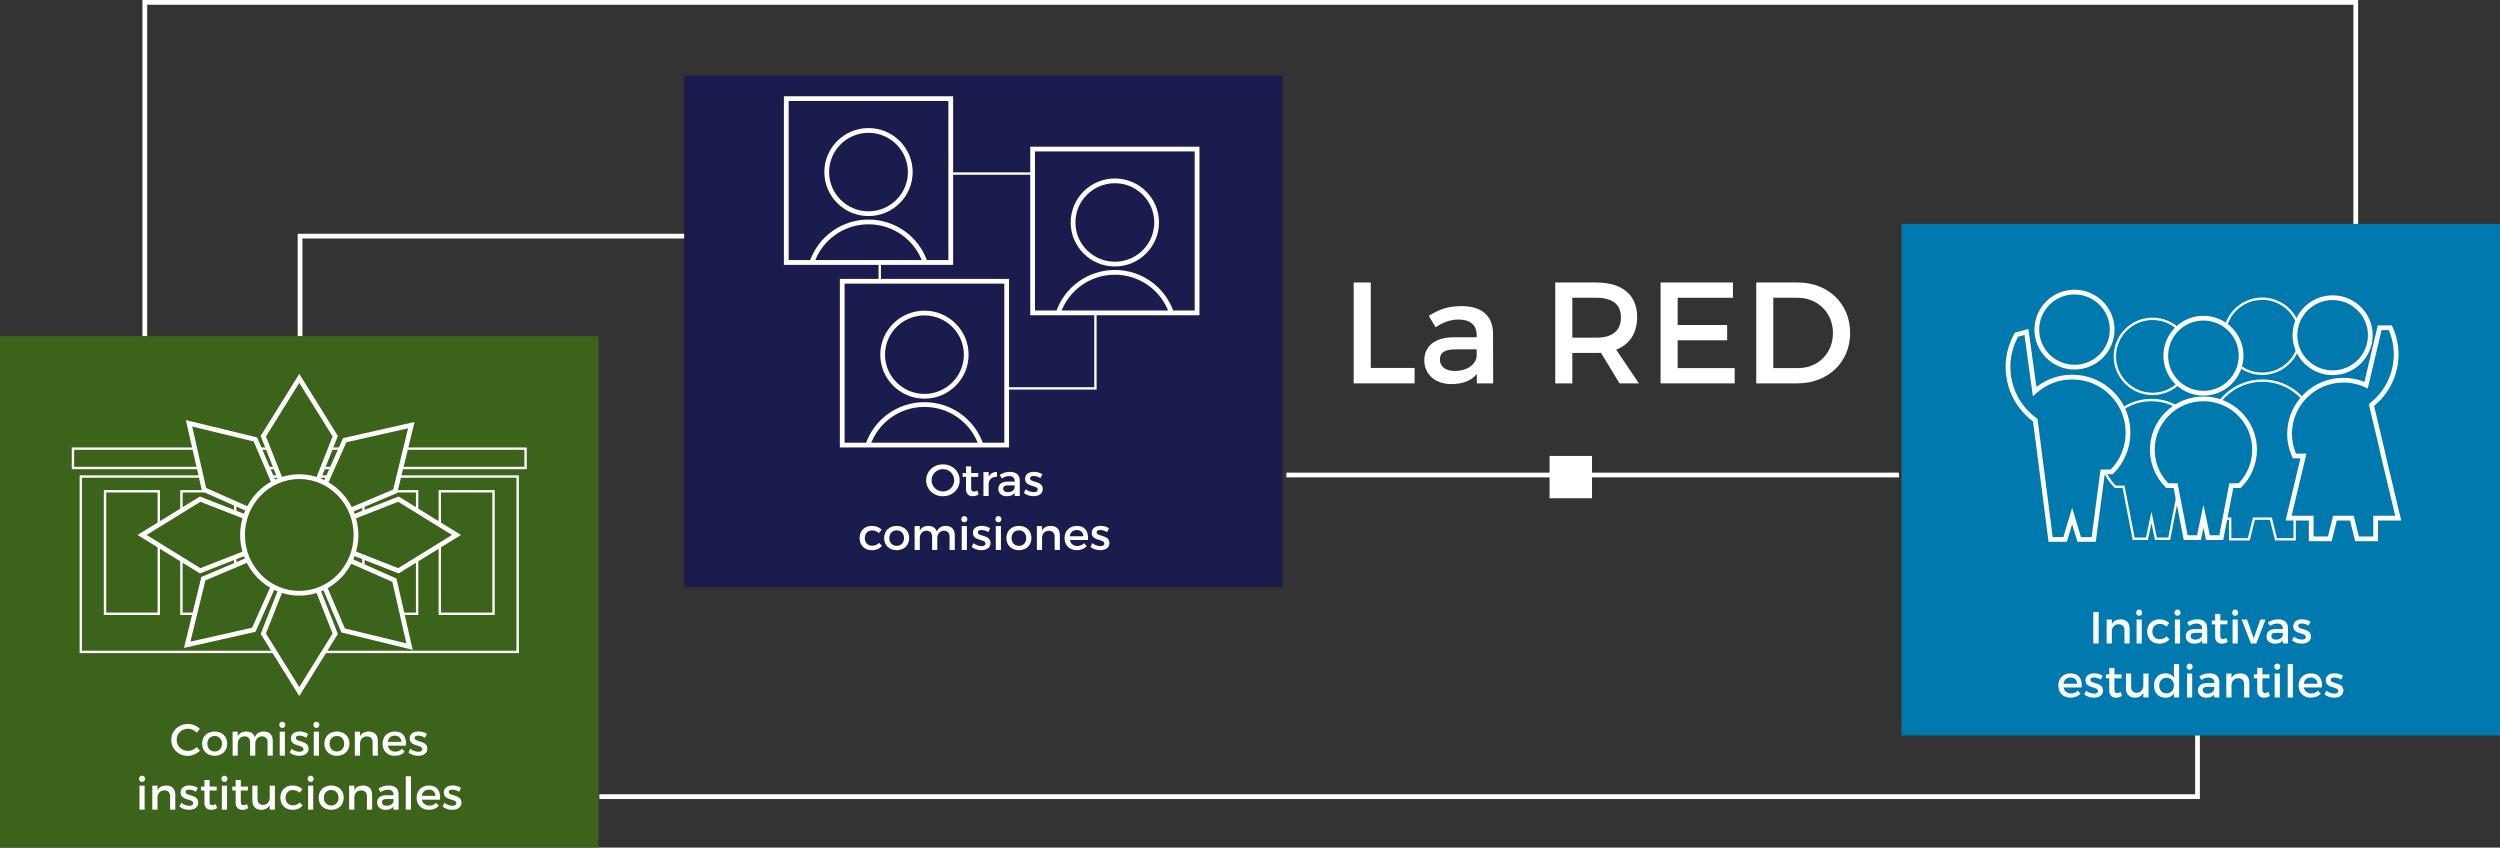 <?xml version="1.0" encoding="UTF-8"?>
<svg id="Capa_2" data-name="Capa 2" xmlns="http://www.w3.org/2000/svg" viewBox="0 0 1050 355.997">
  <rect x="0" y="0" width="1050" height="355.997" fill="#333333" stroke="none"/>
  <defs>
    <style>
      .cls-1 {
        fill: #fff;
      }

      .cls-2 {
        fill: #3c631a;
      }

      .cls-3 {
        stroke: #fff;
        stroke-miterlimit: 10;
        stroke-width: 1.993px;
      }

      .cls-3, .cls-4 {
        fill: none;
      }

      .cls-5 {
        fill: #0079ae;
      }

      .cls-6 {
        fill: #1b1c4e;
      }
    </style>
  </defs>
  <g id="Capa_3" data-name="Capa 3">
    <g>
      <g>
        <polyline class="cls-3" points="475.431 99.173 126.021 99.173 126.021 145.416"/>
        <rect class="cls-1" x="650.818" y="191.493" width="17.834" height="17.764"/>
        <polyline class="cls-3" points="60.822 149.877 60.822 .997 989.416 .997 989.416 152.132"/>
        <rect class="cls-2" y="141.136" width="251.368" height="214.861"/>
        <g>
          <path class="cls-1" d="m78.911,304.077c1.878,0,3.755.775,5.045,2.042l-1.309,1.626c-.967-1.04-2.352-1.683-3.698-1.683-2.655,0-4.742,2.042-4.742,4.65s2.086,4.67,4.742,4.67c1.328,0,2.693-.604,3.698-1.569l1.328,1.475c-1.346,1.324-3.262,2.175-5.14,2.175-3.888,0-6.904-2.931-6.904-6.73,0-3.763,3.054-6.655,6.979-6.655Z"/>
          <path class="cls-1" d="m90.163,307.234c3.11,0,5.254,2.062,5.254,5.104,0,3.025-2.144,5.104-5.254,5.104-3.129,0-5.272-2.079-5.272-5.104,0-3.043,2.143-5.104,5.272-5.104Zm0,8.395c1.802,0,3.073-1.323,3.073-3.271,0-1.929-1.271-3.252-3.073-3.252-1.821,0-3.091,1.323-3.091,3.252,0,1.947,1.271,3.271,3.091,3.271Z"/>
          <path class="cls-1" d="m97.697,307.31h2.162v1.947c.702-1.418,1.991-2.023,3.661-2.023,1.802,0,3.035.889,3.509,2.42.645-1.683,1.991-2.42,3.831-2.42,2.314,0,3.699,1.475,3.699,3.876v6.258h-2.181v-5.652c0-1.532-.911-2.458-2.39-2.458-1.726.057-2.769,1.38-2.769,3.138v4.973h-2.181v-5.652c0-1.532-.891-2.458-2.371-2.458-1.745.057-2.807,1.38-2.807,3.138v4.973h-2.162v-10.058Z"/>
          <path class="cls-1" d="m118.568,303.113c.721,0,1.271.548,1.271,1.323,0,.757-.55,1.305-1.271,1.305s-1.271-.548-1.271-1.305c0-.775.55-1.323,1.271-1.323Zm-1.081,4.197h2.162v10.058h-2.162v-10.058Z"/>
          <path class="cls-1" d="m122.439,314.494c.873.775,2.276,1.248,3.376,1.248.929,0,1.65-.321,1.65-1.077,0-2.062-5.311-.908-5.292-4.538,0-2.041,1.783-2.911,3.717-2.911,1.271,0,2.617.378,3.528,1.021l-.797,1.607c-.891-.548-2.01-.889-2.902-.889-.854,0-1.479.283-1.479,1.002,0,1.853,5.368.851,5.349,4.5,0,2.061-1.839,2.986-3.869,2.986-1.479,0-3.054-.491-4.059-1.398l.777-1.551Z"/>
          <path class="cls-1" d="m132.874,303.113c.721,0,1.271.548,1.271,1.323,0,.757-.55,1.305-1.271,1.305s-1.271-.548-1.271-1.305c0-.775.55-1.323,1.271-1.323Zm-1.081,4.197h2.162v10.058h-2.162v-10.058Z"/>
          <path class="cls-1" d="m141.506,307.234c3.11,0,5.254,2.062,5.254,5.104,0,3.025-2.144,5.104-5.254,5.104-3.129,0-5.272-2.079-5.272-5.104,0-3.043,2.143-5.104,5.272-5.104Zm0,8.395c1.802,0,3.073-1.323,3.073-3.271,0-1.929-1.271-3.252-3.073-3.252-1.821,0-3.091,1.323-3.091,3.252,0,1.947,1.271,3.271,3.091,3.271Z"/>
          <path class="cls-1" d="m149.04,307.31h2.181v1.928c.721-1.398,2.01-2.004,3.717-2.004,2.352,0,3.755,1.475,3.755,3.876v6.258h-2.181v-5.652c0-1.513-.91-2.439-2.428-2.439-1.669.02-2.712,1.172-2.864,2.741v5.351h-2.181v-10.058Z"/>
          <path class="cls-1" d="m165.773,307.234c3.546,0,4.988,2.307,4.723,5.937h-7.625c.342,1.551,1.537,2.515,3.13,2.515,1.1,0,2.105-.416,2.845-1.172l1.157,1.229c-.986,1.078-2.428,1.701-4.173,1.701-3.11,0-5.159-2.061-5.159-5.085,0-3.044,2.105-5.104,5.102-5.124Zm2.826,4.349c-.076-1.626-1.157-2.609-2.807-2.609-1.593,0-2.712,1.002-2.958,2.609h5.766Z"/>
          <path class="cls-1" d="m172.339,314.494c.873.775,2.276,1.248,3.376,1.248.929,0,1.65-.321,1.65-1.077,0-2.062-5.311-.908-5.292-4.538,0-2.041,1.783-2.911,3.717-2.911,1.271,0,2.617.378,3.528,1.021l-.797,1.607c-.891-.548-2.01-.889-2.902-.889-.854,0-1.479.283-1.479,1.002,0,1.853,5.368.851,5.349,4.5,0,2.061-1.839,2.986-3.869,2.986-1.479,0-3.054-.491-4.059-1.398l.777-1.551Z"/>
          <path class="cls-1" d="m59.665,325.792c.721,0,1.271.548,1.271,1.323,0,.757-.55,1.305-1.271,1.305s-1.271-.548-1.271-1.305c0-.775.55-1.323,1.271-1.323Zm-1.081,4.197h2.162v10.058h-2.162v-10.058Z"/>
          <path class="cls-1" d="m63.972,329.99h2.181v1.928c.721-1.398,2.01-2.004,3.717-2.004,2.352,0,3.755,1.475,3.755,3.876v6.258h-2.181v-5.652c0-1.513-.91-2.439-2.428-2.439-1.669.02-2.712,1.172-2.864,2.741v5.351h-2.181v-10.058Z"/>
          <path class="cls-1" d="m76.115,337.173c.873.775,2.276,1.248,3.376,1.248.93,0,1.65-.321,1.65-1.077,0-2.062-5.311-.908-5.292-4.538,0-2.041,1.783-2.911,3.718-2.911,1.271,0,2.617.378,3.528,1.021l-.797,1.607c-.891-.548-2.01-.889-2.902-.889-.854,0-1.479.283-1.479,1.002,0,1.853,5.368.851,5.349,4.5,0,2.061-1.839,2.986-3.869,2.986-1.479,0-3.054-.491-4.059-1.398l.777-1.551Z"/>
          <path class="cls-1" d="m84.445,330.368h1.422v-2.76h2.163v2.76h2.978v1.626h-2.978v4.821c0,1.039.398,1.36,1.081,1.36.455,0,.929-.15,1.517-.435l.55,1.664c-.797.473-1.631.737-2.485.737-1.517,0-2.826-.87-2.826-2.931v-5.218h-1.422v-1.626Z"/>
          <path class="cls-1" d="m94.272,325.792c.721,0,1.271.548,1.271,1.323,0,.757-.55,1.305-1.271,1.305s-1.271-.548-1.271-1.305c0-.775.55-1.323,1.271-1.323Zm-1.081,4.197h2.162v10.058h-2.162v-10.058Z"/>
          <path class="cls-1" d="m97.556,330.368h1.422v-2.76h2.163v2.76h2.978v1.626h-2.978v4.821c0,1.039.398,1.36,1.081,1.36.455,0,.929-.15,1.517-.435l.55,1.664c-.797.473-1.631.737-2.485.737-1.517,0-2.826-.87-2.826-2.931v-5.218h-1.422v-1.626Z"/>
          <path class="cls-1" d="m105.979,329.99h2.181v5.652c0,1.513.892,2.439,2.352,2.439,1.745-.038,2.769-1.381,2.769-3.139v-4.953h2.181v10.058h-2.181v-1.966c-.683,1.398-1.954,2.022-3.604,2.041-2.314,0-3.699-1.475-3.699-3.875v-6.258Z"/>
          <path class="cls-1" d="m122.827,329.914c1.821,0,3.243.587,4.172,1.646l-1.195,1.398c-.702-.718-1.669-1.153-2.883-1.134-1.745,0-2.997,1.304-2.997,3.214s1.251,3.214,2.997,3.214c1.271,0,2.295-.416,2.978-1.21l1.214,1.21c-.91,1.191-2.371,1.871-4.286,1.871-2.997,0-5.083-2.061-5.083-5.085,0-3.044,2.086-5.124,5.083-5.124Z"/>
          <path class="cls-1" d="m130.474,325.792c.721,0,1.271.548,1.271,1.323,0,.757-.55,1.305-1.271,1.305s-1.271-.548-1.271-1.305c0-.775.55-1.323,1.271-1.323Zm-1.081,4.197h2.162v10.058h-2.162v-10.058Z"/>
          <path class="cls-1" d="m139.106,329.914c3.11,0,5.254,2.062,5.254,5.104,0,3.025-2.144,5.104-5.254,5.104-3.129,0-5.272-2.079-5.272-5.104,0-3.043,2.143-5.104,5.272-5.104Zm0,8.395c1.802,0,3.073-1.323,3.073-3.271,0-1.929-1.271-3.252-3.073-3.252-1.821,0-3.091,1.323-3.091,3.252,0,1.947,1.271,3.271,3.091,3.271Z"/>
          <path class="cls-1" d="m146.64,329.99h2.181v1.928c.721-1.398,2.01-2.004,3.717-2.004,2.352,0,3.755,1.475,3.755,3.876v6.258h-2.181v-5.652c0-1.513-.91-2.439-2.428-2.439-1.669.02-2.712,1.172-2.864,2.741v5.351h-2.181v-10.058Z"/>
          <path class="cls-1" d="m162.197,333.998h3.054v-.303c0-1.267-.815-2.022-2.409-2.022-.967,0-1.973.34-2.978,1.021l-.891-1.513c1.403-.831,2.428-1.267,4.343-1.267,2.599,0,4.059,1.324,4.078,3.536l.019,6.598h-2.143v-1.229c-.721.889-1.878,1.323-3.338,1.323-2.181,0-3.546-1.343-3.546-3.119,0-1.834,1.384-3.007,3.812-3.025Zm.19,4.424c1.555,0,2.75-.812,2.864-1.909v-.927h-2.731c-1.423,0-2.086.378-2.086,1.343,0,.907.74,1.493,1.954,1.493Z"/>
          <path class="cls-1" d="m170.433,326.019h2.181v14.028h-2.181v-14.028Z"/>
          <path class="cls-1" d="m180.089,329.914c3.547,0,4.988,2.307,4.723,5.937h-7.625c.342,1.551,1.537,2.515,3.13,2.515,1.1,0,2.105-.416,2.845-1.172l1.157,1.229c-.986,1.078-2.428,1.701-4.173,1.701-3.11,0-5.159-2.061-5.159-5.085,0-3.044,2.105-5.104,5.102-5.124Zm2.826,4.349c-.076-1.626-1.157-2.609-2.807-2.609-1.593,0-2.712,1.002-2.958,2.609h5.766Z"/>
          <path class="cls-1" d="m186.655,337.173c.873.775,2.276,1.248,3.376,1.248.93,0,1.65-.321,1.65-1.077,0-2.062-5.311-.908-5.292-4.538,0-2.041,1.783-2.911,3.718-2.911,1.271,0,2.617.378,3.528,1.021l-.797,1.607c-.891-.548-2.01-.889-2.902-.889-.854,0-1.479.283-1.479,1.002,0,1.853,5.368.851,5.349,4.5,0,2.061-1.839,2.986-3.869,2.986-1.479,0-3.054-.491-4.059-1.398l.777-1.551Z"/>
        </g>
        <rect class="cls-5" x="798.632" y="94.03" width="251.368" height="214.861"/>
        <g>
          <path class="cls-1" d="m568.544,118.644h7.171v35.896h18.415v6.477h-25.586v-42.372Z"/>
          <path class="cls-1" d="m610.418,141.646h9.784v-.969c0-4.056-2.613-6.477-7.718-6.477-3.1,0-6.321,1.09-9.542,3.269l-2.856-4.843c4.497-2.663,7.779-4.056,13.918-4.056,8.326,0,13.006,4.237,13.066,11.319l.061,21.126h-6.867v-3.935c-2.31,2.845-6.018,4.237-10.697,4.237-6.989,0-11.364-4.298-11.364-9.987,0-5.872,4.437-9.625,12.216-9.686Zm.607,14.164c4.983,0,8.812-2.603,9.177-6.113v-2.966h-8.751c-4.559,0-6.686,1.21-6.686,4.298,0,2.905,2.37,4.781,6.26,4.781Z"/>
          <path class="cls-1" d="m653.204,118.644h17.26c10.879,0,17.139,5.267,17.139,14.467,0,6.779-3.16,11.562-8.812,13.741l9.542,14.164h-8.144l-7.779-12.833c-.608.061-1.276.061-1.945.061h-10.089v12.772h-7.171v-42.372Zm17.26,23.184c6.563,0,10.332-2.784,10.332-8.535,0-5.568-3.769-8.232-10.332-8.232h-10.089v16.768h10.089Z"/>
          <path class="cls-1" d="m697.448,118.644h30.388v6.416h-23.217v11.44h20.785v6.417h-20.785v11.683h23.946v6.416h-31.117v-42.372Z"/>
          <path class="cls-1" d="m737.62,118.644h17.442c12.763,0,22.001,8.898,22.001,21.186s-9.299,21.187-22.184,21.187h-17.26v-42.372Zm17.625,35.956c8.265,0,14.586-6.114,14.586-14.71,0-8.655-6.503-14.83-14.891-14.83h-10.149v29.54h10.454Z"/>
        </g>
        <g>
          <path class="cls-1" d="m904.077,165.934c-9.001,0-16.323-7.295-16.323-16.262s7.322-16.263,16.323-16.263,16.323,7.295,16.323,16.263-7.322,16.262-16.323,16.262Zm0-31.528c-8.451,0-15.327,6.849-15.327,15.267s6.876,15.266,15.327,15.266,15.327-6.849,15.327-15.266-6.876-15.267-15.327-15.267Z"/>
          <path class="cls-1" d="m950.123,157.474c-9.001,0-16.323-7.295-16.323-16.262s7.322-16.262,16.323-16.262,16.324,7.295,16.324,16.262-7.323,16.262-16.324,16.262Zm0-31.527c-8.451,0-15.327,6.849-15.327,15.266s6.876,15.266,15.327,15.266,15.328-6.849,15.328-15.266-6.876-15.266-15.328-15.266Z"/>
          <g>
            <path class="cls-5" d="m966.994,191.699h3.803c1.295-2.837,2.034-5.979,2.034-9.299,0-8.925-5.212-16.638-12.769-20.284h0s0,0-.001,0c-.364-.176-.734-.341-1.108-.498-.058-.024-.118-.046-.177-.069-.305-.125-.613-.244-.925-.355-.115-.041-.233-.078-.349-.118-.259-.088-.519-.173-.782-.251-.138-.041-.276-.079-.415-.117-.246-.068-.494-.134-.743-.194-.15-.036-.3-.07-.451-.104-.244-.054-.49-.103-.737-.149-.155-.029-.31-.057-.465-.083-.252-.041-.506-.076-.76-.109-.152-.02-.302-.041-.455-.058-.277-.03-.557-.052-.837-.072-.132-.009-.262-.023-.394-.03-.412-.022-.827-.035-1.245-.035s-.833.013-1.245.035c-.132.007-.263.02-.394.03-.28.02-.56.042-.837.072-.153.017-.303.038-.455.058-.255.033-.508.068-.76.109-.156.026-.311.054-.465.083-.247.046-.492.095-.737.149-.151.033-.301.067-.451.104-.25.06-.497.126-.743.194-.139.038-.278.076-.415.117-.263.078-.523.164-.782.251-.116.039-.234.076-.349.118-.312.111-.62.231-.925.355-.059.024-.119.045-.177.069-.375.156-.744.322-1.108.498,0,0,0,0-.001,0h0c-7.557,3.646-12.769,11.358-12.769,20.284,0,3.32.739,6.461,2.034,9.299h3.803l-6.247,26.117h9.489v8.687h7.822l2.16-8.687h7.105l2.16,8.687h7.822v-8.687h9.489l-6.247-26.117Z"/>
            <path class="cls-1" d="m964.251,227.001h-8.71l-2.16-8.687h-6.326l-2.16,8.687h-8.71v-8.687h-9.622l6.247-26.117h-3.491l-.133-.291c-1.38-3.023-2.079-6.222-2.079-9.506,0-8.77,5.123-16.907,13.051-20.733.374-.18.751-.35,1.135-.509l.106-.042c.386-.156.7-.278,1.019-.393l.357-.12c.264-.089.529-.176.798-.257l.427-.12c.25-.069.502-.137.758-.198l.46-.105c.251-.055.502-.105.752-.152l.475-.084c.26-.043.52-.077.778-.111l.466-.059c.283-.031.569-.054.856-.073l.403-.031c.838-.045,1.701-.045,2.543,0l.404.031c.284.02.57.042.854.073l.465.059c.26.034.52.068.776.11l.441.079c.286.053.537.104.786.157l.462.106c.256.062.508.129.76.198l.424.12c.27.081.535.168.8.258l.355.119c.319.114.635.236.947.364l.182.071c.381.159.76.329,1.131.509,7.929,3.824,13.052,11.963,13.052,20.732,0,3.284-.699,6.482-2.079,9.506l-.133.291h-3.491l6.247,26.117h-9.622v8.687Zm-7.931-.996h6.935v-8.687h9.354l-6.247-26.117h4.111c1.234-2.807,1.859-5.766,1.859-8.801,0-8.39-4.902-16.175-12.488-19.835-.355-.172-.718-.335-1.084-.487l-.177-.069c-.295-.121-.597-.237-.901-.346l-.34-.114c-.254-.087-.51-.17-.767-.247l-.403-.114c-.242-.067-.484-.131-.729-.19l-.44-.102c-.237-.051-.479-.1-.721-.145l-.457-.082c-.244-.039-.492-.073-.741-.105l-.444-.057c-.271-.029-.544-.05-.817-.069l-.386-.029c-.811-.045-1.631-.045-2.438,0l-.385.029c-.276.02-.549.04-.82.069l-.445.057c-.248.032-.496.066-.743.106l-.423.075c-.273.051-.515.1-.754.151l-.438.101c-.244.06-.486.123-.727.19l-.406.114c-.256.077-.512.16-.765.246l-.342.115c-.304.108-.604.225-.903.347l-.098.038c-.442.183-.804.346-1.159.518-7.587,3.659-12.489,11.445-12.489,19.835,0,3.035.625,5.994,1.859,8.801h4.044l-.08.614-6.1,25.503h9.354v8.687h6.935l2.16-8.687h7.885l2.16,8.687Z"/>
          </g>
          <path class="cls-1" d="m911.479,226.773h-6.396l-1.479-7.04-1.479,7.04h-6.396l-4.241-21.828h-3.286l-.146-.145c-4.142-4.126-6.423-9.612-6.423-15.446s2.281-11.321,6.423-15.447c4.142-4.125,9.646-6.396,15.504-6.396h.088c5.854,0,11.359,2.271,15.501,6.396h0c4.142,4.126,6.423,9.612,6.423,15.447s-2.281,11.32-6.423,15.446l-.146.145h-3.285l-4.241,21.828Zm-5.587-.996h4.765l4.241-21.828h3.694c3.861-3.921,5.984-9.096,5.984-14.595,0-5.568-2.177-10.804-6.129-14.74h0c-3.954-3.938-9.209-6.106-14.8-6.106h-.084c-5.594,0-10.849,2.168-14.803,6.106-3.952,3.937-6.129,9.172-6.129,14.74,0,5.499,2.123,10.674,5.984,14.595h3.695l4.241,21.828h4.765l2.287-10.896,2.287,10.896Z"/>
          <g>
            <g>
              <path class="cls-5" d="m940.644,173.783c-4.195-4.179-9.696-6.262-15.195-6.251-5.498-.011-11,2.072-15.195,6.251-8.368,8.336-8.368,21.85,0,30.186h3.491l4.241,21.829h5.58l1.883-8.968,1.882,8.968h5.58l4.241-21.829h3.491c8.368-8.336,8.368-21.85,0-30.186Z"/>
              <path class="cls-1" d="m933.733,226.794h-7.211l-1.073-5.114-1.073,5.114h-7.211l-4.241-21.829h-3.082l-.291-.291c-4.236-4.22-6.569-9.83-6.569-15.798,0-5.969,2.333-11.58,6.569-15.8,4.235-4.22,9.865-6.542,15.855-6.542h.09c5.986,0,11.615,2.323,15.851,6.542h0c4.236,4.22,6.57,9.831,6.569,15.8,0,5.968-2.333,11.578-6.569,15.798l-.291.291h-3.081l-4.241,21.829Zm-5.592-1.994h3.949l4.241-21.829h3.895c3.676-3.808,5.696-8.797,5.696-14.095,0-5.435-2.124-10.544-5.982-14.388h0c-3.859-3.845-8.989-5.96-14.448-5.96h-.082c-5.463,0-10.593,2.115-14.453,5.96-3.858,3.844-5.982,8.953-5.982,14.388,0,5.298,2.021,10.287,5.696,14.095h3.896l4.241,21.829h3.949l2.692-12.821,2.692,12.821Z"/>
            </g>
            <g>
              <ellipse class="cls-5" cx="925.449" cy="149.394" rx="15.825" ry="15.764"/>
              <path class="cls-1" d="m925.449,166.155c-9.275,0-16.822-7.52-16.822-16.761s7.547-16.761,16.822-16.761,16.822,7.52,16.822,16.761-7.547,16.761-16.822,16.761Zm0-31.527c-8.177,0-14.828,6.624-14.828,14.767s6.651,14.767,14.828,14.767,14.828-6.624,14.828-14.767-6.651-14.767-14.828-14.767Z"/>
            </g>
          </g>
          <g>
            <g>
              <ellipse class="cls-5" cx="871.288" cy="138.44" rx="15.825" ry="15.764"/>
              <path class="cls-1" d="m871.288,155.201c-9.275,0-16.822-7.52-16.822-16.761s7.547-16.761,16.822-16.761,16.822,7.52,16.822,16.761-7.547,16.761-16.822,16.761Zm0-31.527c-8.177,0-14.828,6.624-14.828,14.767s6.651,14.767,14.828,14.767,14.828-6.624,14.828-14.767-6.651-14.767-14.828-14.767Z"/>
            </g>
            <g>
              <path class="cls-5" d="m886.917,165.211c-4.585-4.568-10.599-6.844-16.609-6.832-5.65-.011-11.289,2.028-15.756,6.065l-3.452-25.036-4.175,1.162c-6.991,12.364-3.375,27.769,7.885,35.905l6.458,50.08h6.082l2.959-9.803,2.959,9.803h6.099l3.735-28.348h3.816c9.147-9.112,9.147-23.884,0-32.996Z"/>
              <path class="cls-1" d="m880.24,227.552h-7.713l-2.219-7.351-2.219,7.351h-7.698l-6.516-50.526c-11.539-8.603-14.91-24.404-7.818-36.946l.202-.359,5.671-1.578,3.362,24.381c4.283-3.327,9.529-5.141,14.966-5.141.037,0,.071,0,.104,0,6.517,0,12.645,2.529,17.257,7.123h0c4.613,4.595,7.154,10.705,7.154,17.204s-2.541,12.609-7.154,17.204l-.291.291h-3.354l-3.735,28.348Zm-6.232-1.994h4.484l3.735-28.348h4.272c4.054-4.184,6.281-9.672,6.281-15.501,0-5.965-2.333-11.573-6.567-15.792h0c-4.236-4.22-9.865-6.541-15.855-6.541-.032,0-.063,0-.096,0-5.559,0-10.897,2.061-15.043,5.807l-1.397,1.264-3.554-25.773-2.675.745c-6.397,11.725-3.086,26.383,7.8,34.249l.35.252.055.428,6.346,49.211h4.466l3.699-12.253,3.699,12.253Z"/>
            </g>
          </g>
          <g>
            <g>
              <polygon class="cls-4" points="990.822 191.502 997.069 217.619 990.89 191.502 990.822 191.502"/>
              <g>
                <path class="cls-5" d="m1001.013,191.502h.068l-5.07-21.425c6.314-4.949,10.373-12.624,10.373-21.248,0-3.984-.887-7.754-2.44-11.159h-4.483l-5.704,24.104c-2.895-1.341-6.118-2.097-9.521-2.097-12.489,0-22.613,10.085-22.613,22.525,0,3.32.739,6.461,2.034,9.299h3.803l-6.247,26.117h9.489v8.687h7.822l2.16-8.687h7.105l2.16,8.687h7.822v-8.687h9.489l-6.247-26.117Z"/>
                <path class="cls-1" d="m998.768,227.303h-9.598l-2.16-8.688h-5.547l-2.16,8.688h-9.599v-8.688h-9.754l6.247-26.117h-3.181l-.266-.583c-1.41-3.088-2.125-6.355-2.125-9.713,0-12.97,10.592-23.522,23.61-23.522,3.053,0,6.016.574,8.824,1.707l5.612-23.715h5.911l.267.583c1.679,3.681,2.53,7.574,2.53,11.573,0,8.433-3.729,16.28-10.255,21.633l5.214,22.037h-.064l6.247,26.117h-9.755v8.688Zm-8.039-1.994h6.045v-8.688h9.223l-6.246-26.117h.07l-4.927-20.817.502-.394c6.35-4.977,9.991-12.437,9.991-20.465,0-3.502-.703-6.917-2.093-10.162h-3.045l-5.804,24.524-1.107-.513c-2.871-1.33-5.934-2.004-9.102-2.004-11.92,0-21.616,9.657-21.616,21.528,0,2.859.567,5.649,1.688,8.302h4.415l-6.246,26.117h9.222v8.688h6.046l2.16-8.688h8.664l2.16,8.688Z"/>
              </g>
            </g>
            <g>
              <ellipse class="cls-5" cx="979.707" cy="140.792" rx="15.825" ry="15.764"/>
              <path class="cls-1" d="m979.707,157.552c-9.275,0-16.822-7.52-16.822-16.761s7.547-16.761,16.822-16.761,16.822,7.52,16.822,16.761-7.547,16.761-16.822,16.761Zm0-31.527c-8.177,0-14.828,6.624-14.828,14.767s6.651,14.767,14.828,14.767,14.828-6.624,14.828-14.767-6.651-14.767-14.828-14.767Z"/>
            </g>
          </g>
        </g>
        <g>
          <path class="cls-1" d="m217.923,274.305H33.445v-74.659h184.479v74.659Zm-183.481-.996h182.484v-72.667H34.442v72.667Z"/>
          <g>
            <path class="cls-1" d="m221.244,197.054H30.147v-9.123h191.096v9.123Zm-190.099-.996h189.102v-7.131H31.145v7.131Z"/>
            <g>
              <path class="cls-1" d="m67.179,258.282h-23.569v-52.442h23.569v52.442Zm-22.572-.996h21.575v-50.45h-21.575v50.45Z"/>
              <path class="cls-1" d="m99.27,258.282h-23.569v-52.442h23.569v52.442Zm-22.572-.996h21.575v-50.45h-21.575v50.45Z"/>
              <path class="cls-1" d="m175.69,258.282h-23.569v-52.442h23.569v52.442Zm-22.572-.996h21.575v-50.45h-21.575v50.45Z"/>
              <path class="cls-1" d="m207.782,258.282h-23.57v-52.442h23.57v52.442Zm-22.573-.996h21.576v-50.45h-21.576v50.45Z"/>
            </g>
            <g>
              <g>
                <g>
                  <polygon class="cls-2" points="125.696 158.912 110.595 183.21 124.921 219.464 126.47 219.464 140.796 183.21 125.696 158.912"/>
                  <path class="cls-1" d="m127.147,220.46h-2.904l-14.759-37.352,16.211-26.084,16.212,26.084-14.76,37.352Zm-1.549-1.994h.193l13.893-35.156-13.989-22.51-13.989,22.51,13.892,35.156Z"/>
                </g>
                <g>
                  <polygon class="cls-2" points="125.696 290.455 110.595 266.157 124.921 229.903 126.47 229.903 140.796 266.157 125.696 290.455"/>
                  <path class="cls-1" d="m125.695,292.342l-16.211-26.084,14.759-37.352h2.904l14.76,37.352-16.212,26.084Zm-13.989-26.285l13.989,22.51,13.989-22.51-13.893-35.156h-.193l-13.892,35.156Z"/>
                </g>
                <g>
                  <polygon class="cls-2" points="191.724 224.684 167.331 209.642 130.936 223.912 130.936 225.455 167.331 239.725 191.724 224.684"/>
                  <path class="cls-1" d="m167.431,240.834l-37.492-14.7v-2.902l37.492-14.699,26.192,16.15-26.192,16.151Zm-35.499-16.06l35.299,13.841,22.593-13.933-22.593-13.932-35.299,13.84v.184Z"/>
                </g>
                <g>
                  <polygon class="cls-2" points="59.667 224.684 84.06 209.642 120.455 223.912 120.455 225.455 84.06 239.725 59.667 224.684"/>
                  <path class="cls-1" d="m83.96,240.834l-26.192-16.151,26.192-16.15,37.492,14.699v2.902l-37.492,14.7Zm-22.394-16.151l22.593,13.933,35.299-13.841v-.184l-35.299-13.84-22.593,13.932Z"/>
                </g>
                <g>
                  <polygon class="cls-2" points="172.766 178.559 144.788 184.876 128.888 220.473 129.974 221.573 165.967 206.321 172.766 178.559"/>
                  <path class="cls-1" d="m129.74,222.754l-2.04-2.065,16.381-36.676,30.036-6.781-7.301,29.812-37.076,15.71Zm.336-2.497l.132.134,34.91-14.792,6.297-25.713-25.921,5.852-15.418,34.52Z"/>
                </g>
                <g>
                  <polygon class="cls-2" points="78.625 270.808 85.424 243.046 121.417 227.794 122.503 228.894 106.603 264.491 78.625 270.808"/>
                  <path class="cls-1" d="m77.274,272.135l7.301-29.812,37.075-15.71,2.041,2.065-16.381,36.675-30.036,6.782Zm9-28.367l-6.297,25.713,25.921-5.853,15.418-34.519-.132-.134-34.909,14.792Z"/>
                </g>
                <g>
                  <polygon class="cls-2" points="172 271.571 165.659 243.701 129.923 227.864 128.819 228.946 144.129 264.798 172 271.571"/>
                  <path class="cls-1" d="m173.329,272.919l-29.92-7.271-15.774-36.938,2.074-2.032,36.811,16.314,6.81,29.927Zm-28.479-8.973l25.821,6.275-5.873-25.812-34.661-15.361-.135.132,14.848,34.766Z"/>
                </g>
                <g>
                  <polygon class="cls-2" points="79.391 177.796 107.262 184.569 122.573 220.421 121.469 221.503 85.732 205.666 79.391 177.796"/>
                  <path class="cls-1" d="m121.683,222.689l-36.812-16.314-6.81-29.927,29.92,7.271,15.774,36.938-2.074,2.032Zm-35.09-17.732l34.661,15.361.134-.132-14.848-34.767-25.821-6.274,5.873,25.812Z"/>
                </g>
              </g>
              <g>
                <ellipse class="cls-2" cx="125.696" cy="224.684" rx="23.823" ry="24.486"/>
                <path class="cls-1" d="m125.695,250.166c-13.686,0-24.819-11.432-24.819-25.483s11.134-25.483,24.819-25.483,24.819,11.432,24.819,25.483-11.134,25.483-24.819,25.483Zm0-48.973c-12.586,0-22.826,10.537-22.826,23.489s10.24,23.489,22.826,23.489,22.826-10.537,22.826-23.489-10.24-23.489-22.826-23.489Z"/>
              </g>
            </g>
          </g>
        </g>
        <rect class="cls-6" x="287.346" y="31.731" width="251.368" height="214.861"/>
        <polyline class="cls-3" points="251.733 334.594 922.951 334.594 922.951 308.908"/>
        <line class="cls-3" x1="797.591" y1="199.503" x2="540.278" y2="199.503"/>
        <g>
          <path class="cls-1" d="m879.196,257.027h2.238v13.234h-2.238v-13.234Z"/>
          <path class="cls-1" d="m884.793,260.204h2.181v1.928c.721-1.398,2.011-2.004,3.718-2.004,2.352,0,3.756,1.475,3.756,3.876v6.258h-2.182v-5.652c0-1.513-.91-2.439-2.428-2.439-1.669.02-2.712,1.172-2.864,2.741v5.351h-2.181v-10.058Z"/>
          <path class="cls-1" d="m898.453,256.006c.721,0,1.271.548,1.271,1.323,0,.757-.55,1.305-1.271,1.305s-1.271-.548-1.271-1.305c0-.775.55-1.323,1.271-1.323Zm-1.081,4.197h2.162v10.058h-2.162v-10.058Z"/>
          <path class="cls-1" d="m906.896,260.127c1.82,0,3.243.587,4.173,1.646l-1.195,1.398c-.702-.718-1.669-1.153-2.883-1.134-1.745,0-2.997,1.304-2.997,3.214s1.252,3.214,2.997,3.214c1.271,0,2.295-.416,2.978-1.21l1.214,1.21c-.91,1.19-2.371,1.871-4.286,1.871-2.997,0-5.083-2.061-5.083-5.085,0-3.044,2.086-5.124,5.083-5.124Z"/>
          <path class="cls-1" d="m914.543,256.006c.721,0,1.271.548,1.271,1.323,0,.757-.55,1.305-1.271,1.305s-1.271-.548-1.271-1.305c0-.775.55-1.323,1.271-1.323Zm-1.081,4.197h2.162v10.058h-2.162v-10.058Z"/>
          <path class="cls-1" d="m921.828,264.211h3.054v-.303c0-1.267-.815-2.022-2.409-2.022-.967,0-1.972.34-2.978,1.021l-.892-1.513c1.404-.831,2.428-1.267,4.344-1.267,2.599,0,4.059,1.324,4.078,3.536l.019,6.598h-2.144v-1.229c-.721.889-1.877,1.323-3.338,1.323-2.181,0-3.547-1.343-3.547-3.12,0-1.833,1.385-3.006,3.812-3.024Zm.189,4.424c1.556,0,2.75-.812,2.864-1.909v-.927h-2.731c-1.422,0-2.086.378-2.086,1.343,0,.907.739,1.493,1.953,1.493Z"/>
          <path class="cls-1" d="m928.944,260.582h1.423v-2.76h2.162v2.76h2.978v1.626h-2.978v4.821c0,1.039.398,1.36,1.081,1.36.455,0,.93-.15,1.518-.435l.55,1.664c-.797.473-1.631.737-2.484.737-1.518,0-2.826-.87-2.826-2.931v-5.218h-1.423v-1.626Z"/>
          <path class="cls-1" d="m938.772,256.006c.721,0,1.271.548,1.271,1.323,0,.757-.55,1.305-1.271,1.305s-1.271-.548-1.271-1.305c0-.775.55-1.323,1.271-1.323Zm-1.081,4.197h2.162v10.058h-2.162v-10.058Z"/>
          <path class="cls-1" d="m943.763,260.204l2.807,7.921,2.77-7.921h2.182l-3.869,10.058h-2.258l-3.907-10.058h2.276Z"/>
          <path class="cls-1" d="m955.734,264.211h3.054v-.303c0-1.267-.815-2.022-2.409-2.022-.967,0-1.972.34-2.978,1.021l-.892-1.513c1.404-.831,2.428-1.267,4.344-1.267,2.599,0,4.059,1.324,4.078,3.536l.019,6.598h-2.144v-1.229c-.721.889-1.877,1.323-3.338,1.323-2.181,0-3.547-1.343-3.547-3.12,0-1.833,1.385-3.006,3.812-3.024Zm.189,4.424c1.556,0,2.75-.812,2.864-1.909v-.927h-2.731c-1.422,0-2.086.378-2.086,1.343,0,.907.739,1.493,1.953,1.493Z"/>
          <path class="cls-1" d="m963.438,267.387c.873.775,2.276,1.248,3.376,1.248.93,0,1.65-.321,1.65-1.077,0-2.062-5.311-.908-5.292-4.538,0-2.041,1.783-2.911,3.718-2.911,1.271,0,2.617.378,3.527,1.021l-.796,1.607c-.892-.548-2.011-.889-2.902-.889-.854,0-1.479.283-1.479,1.002,0,1.853,5.368.851,5.349,4.5,0,2.061-1.84,2.986-3.869,2.986-1.479,0-3.054-.491-4.059-1.398l.777-1.551Z"/>
          <path class="cls-1" d="m869.585,282.807c3.547,0,4.988,2.307,4.723,5.937h-7.624c.341,1.551,1.536,2.515,3.129,2.515,1.101,0,2.105-.416,2.846-1.172l1.156,1.229c-.986,1.078-2.428,1.701-4.172,1.701-3.111,0-5.159-2.061-5.159-5.085,0-3.044,2.105-5.104,5.102-5.124Zm2.826,4.349c-.076-1.626-1.157-2.609-2.807-2.609-1.594,0-2.713,1.002-2.959,2.609h5.766Z"/>
          <path class="cls-1" d="m876.151,290.067c.873.775,2.276,1.248,3.376,1.248.93,0,1.65-.321,1.65-1.077,0-2.062-5.311-.908-5.292-4.538,0-2.041,1.783-2.911,3.718-2.911,1.271,0,2.617.378,3.527,1.021l-.796,1.607c-.892-.548-2.011-.889-2.902-.889-.854,0-1.479.283-1.479,1.002,0,1.853,5.368.851,5.349,4.5,0,2.061-1.84,2.986-3.869,2.986-1.479,0-3.054-.491-4.059-1.398l.777-1.551Z"/>
          <path class="cls-1" d="m884.48,283.261h1.423v-2.76h2.162v2.76h2.978v1.626h-2.978v4.821c0,1.039.398,1.36,1.081,1.36.455,0,.93-.15,1.518-.435l.55,1.664c-.797.473-1.631.737-2.484.737-1.518,0-2.826-.87-2.826-2.931v-5.218h-1.423v-1.626Z"/>
          <path class="cls-1" d="m892.905,282.883h2.181v5.652c0,1.513.892,2.439,2.353,2.439,1.744-.038,2.769-1.381,2.769-3.139v-4.953h2.182v10.058h-2.182v-1.966c-.683,1.398-1.953,2.022-3.604,2.041-2.314,0-3.698-1.475-3.698-3.875v-6.258Z"/>
          <path class="cls-1" d="m909.467,282.789c1.632,0,2.846.662,3.585,1.834v-5.71h2.182v14.028h-2.182v-1.721c-.721,1.173-1.935,1.815-3.547,1.815-2.901,0-4.836-2.099-4.836-5.161,0-3.025,1.953-5.086,4.798-5.086Zm.493,8.432c1.821,0,3.092-1.361,3.092-3.271,0-1.947-1.271-3.309-3.092-3.309s-3.091,1.38-3.11,3.309c.02,1.909,1.271,3.271,3.11,3.271Z"/>
          <path class="cls-1" d="m919.638,278.686c.721,0,1.271.548,1.271,1.323,0,.757-.55,1.305-1.271,1.305s-1.271-.548-1.271-1.305c0-.775.55-1.323,1.271-1.323Zm-1.081,4.197h2.162v10.058h-2.162v-10.058Z"/>
          <path class="cls-1" d="m926.923,286.891h3.054v-.303c0-1.267-.815-2.022-2.409-2.022-.967,0-1.972.34-2.978,1.021l-.892-1.513c1.404-.831,2.428-1.267,4.344-1.267,2.599,0,4.059,1.324,4.078,3.536l.019,6.598h-2.144v-1.229c-.721.889-1.877,1.323-3.338,1.323-2.181,0-3.547-1.343-3.547-3.12,0-1.833,1.385-3.006,3.812-3.024Zm.189,4.424c1.556,0,2.75-.812,2.864-1.909v-.927h-2.731c-1.422,0-2.086.378-2.086,1.343,0,.907.739,1.493,1.953,1.493Z"/>
          <path class="cls-1" d="m935.063,282.883h2.181v1.928c.721-1.398,2.011-2.004,3.718-2.004,2.352,0,3.756,1.475,3.756,3.876v6.258h-2.182v-5.652c0-1.513-.91-2.439-2.428-2.439-1.669.02-2.712,1.172-2.864,2.741v5.351h-2.181v-10.058Z"/>
          <path class="cls-1" d="m946.618,283.261h1.423v-2.76h2.162v2.76h2.978v1.626h-2.978v4.821c0,1.039.398,1.36,1.081,1.36.455,0,.93-.15,1.518-.435l.55,1.664c-.797.473-1.631.737-2.484.737-1.518,0-2.826-.87-2.826-2.931v-5.218h-1.423v-1.626Z"/>
          <path class="cls-1" d="m956.446,278.686c.721,0,1.271.548,1.271,1.323,0,.757-.55,1.305-1.271,1.305s-1.271-.548-1.271-1.305c0-.775.55-1.323,1.271-1.323Zm-1.081,4.197h2.162v10.058h-2.162v-10.058Z"/>
          <path class="cls-1" d="m960.849,278.913h2.181v14.028h-2.181v-14.028Z"/>
          <path class="cls-1" d="m970.505,282.807c3.547,0,4.988,2.307,4.723,5.937h-7.624c.341,1.551,1.536,2.515,3.129,2.515,1.101,0,2.105-.416,2.846-1.172l1.156,1.229c-.986,1.078-2.428,1.701-4.172,1.701-3.111,0-5.159-2.061-5.159-5.085,0-3.044,2.105-5.104,5.102-5.124Zm2.826,4.349c-.076-1.626-1.157-2.609-2.807-2.609-1.594,0-2.713,1.002-2.959,2.609h5.766Z"/>
          <path class="cls-1" d="m977.071,290.067c.873.775,2.276,1.248,3.376,1.248.93,0,1.65-.321,1.65-1.077,0-2.062-5.311-.908-5.292-4.538,0-2.041,1.783-2.911,3.718-2.911,1.271,0,2.617.378,3.527,1.021l-.796,1.607c-.892-.548-2.011-.889-2.902-.889-.854,0-1.479.283-1.479,1.002,0,1.853,5.368.851,5.349,4.5,0,2.061-1.84,2.986-3.869,2.986-1.479,0-3.054-.491-4.059-1.398l.777-1.551Z"/>
        </g>
        <g>
          <path class="cls-1" d="m396.026,195.036c3.964,0,7.037,2.893,7.037,6.674s-3.073,6.712-7.037,6.712-7.037-2.931-7.037-6.712,3.072-6.674,7.037-6.674Zm.019,11.382c2.598,0,4.723-2.08,4.723-4.708s-2.125-4.67-4.723-4.67c-2.618,0-4.78,2.042-4.78,4.67s2.181,4.708,4.78,4.708Z"/>
          <path class="cls-1" d="m404.301,198.647h1.422v-2.76h2.163v2.76h2.978v1.626h-2.978v4.821c0,1.039.398,1.36,1.081,1.36.455,0,.929-.15,1.517-.435l.55,1.664c-.797.473-1.631.737-2.485.737-1.517,0-2.826-.87-2.826-2.931v-5.218h-1.422v-1.626Z"/>
          <path class="cls-1" d="m413.048,198.269h2.181v2.004c.683-1.361,1.896-2.08,3.49-2.08v2.08c-2.029-.113-3.319,1.077-3.49,2.798v5.256h-2.181v-10.058Z"/>
          <path class="cls-1" d="m423.103,202.277h3.054v-.303c0-1.267-.815-2.022-2.409-2.022-.967,0-1.973.34-2.978,1.021l-.891-1.513c1.403-.831,2.428-1.267,4.343-1.267,2.599,0,4.059,1.324,4.078,3.536l.019,6.598h-2.143v-1.229c-.721.889-1.878,1.323-3.338,1.323-2.181,0-3.546-1.343-3.546-3.119,0-1.834,1.384-3.007,3.812-3.025Zm.19,4.424c1.555,0,2.75-.812,2.864-1.909v-.927h-2.731c-1.423,0-2.086.378-2.086,1.343,0,.907.74,1.493,1.954,1.493Z"/>
          <path class="cls-1" d="m430.807,205.453c.873.775,2.276,1.248,3.376,1.248.929,0,1.65-.321,1.65-1.077,0-2.062-5.311-.908-5.292-4.538,0-2.041,1.783-2.911,3.717-2.911,1.271,0,2.617.378,3.528,1.021l-.797,1.607c-.891-.548-2.01-.889-2.902-.889-.854,0-1.479.283-1.479,1.002,0,1.853,5.368.851,5.349,4.5,0,2.061-1.839,2.986-3.869,2.986-1.479,0-3.054-.491-4.059-1.398l.777-1.551Z"/>
          <path class="cls-1" d="m366.115,220.873c1.821,0,3.243.587,4.172,1.646l-1.195,1.398c-.702-.718-1.669-1.153-2.883-1.134-1.745,0-2.997,1.304-2.997,3.214s1.251,3.214,2.997,3.214c1.271,0,2.295-.416,2.978-1.21l1.214,1.21c-.91,1.191-2.371,1.871-4.286,1.871-2.997,0-5.083-2.061-5.083-5.085,0-3.044,2.086-5.124,5.083-5.124Z"/>
          <path class="cls-1" d="m376.607,220.873c3.11,0,5.254,2.062,5.254,5.104,0,3.025-2.144,5.104-5.254,5.104-3.129,0-5.272-2.079-5.272-5.104,0-3.043,2.143-5.104,5.272-5.104Zm0,8.395c1.802,0,3.073-1.323,3.073-3.271,0-1.929-1.271-3.252-3.073-3.252-1.821,0-3.091,1.323-3.091,3.252,0,1.947,1.271,3.271,3.091,3.271Z"/>
          <path class="cls-1" d="m384.142,220.949h2.162v1.947c.702-1.418,1.991-2.023,3.661-2.023,1.802,0,3.035.889,3.509,2.42.645-1.683,1.991-2.42,3.831-2.42,2.314,0,3.699,1.475,3.699,3.876v6.258h-2.181v-5.652c0-1.532-.911-2.458-2.39-2.458-1.726.057-2.769,1.38-2.769,3.138v4.973h-2.181v-5.652c0-1.532-.891-2.458-2.371-2.458-1.745.057-2.807,1.38-2.807,3.138v4.973h-2.162v-10.058Z"/>
          <path class="cls-1" d="m405.012,216.751c.721,0,1.271.548,1.271,1.323,0,.757-.55,1.305-1.271,1.305s-1.271-.548-1.271-1.305c0-.775.55-1.323,1.271-1.323Zm-1.081,4.197h2.162v10.058h-2.162v-10.058Z"/>
          <path class="cls-1" d="m408.883,228.132c.873.775,2.276,1.248,3.376,1.248.929,0,1.65-.321,1.65-1.077,0-2.062-5.311-.908-5.292-4.538,0-2.041,1.783-2.911,3.717-2.911,1.271,0,2.617.378,3.528,1.021l-.797,1.607c-.891-.548-2.01-.889-2.902-.889-.854,0-1.479.283-1.479,1.002,0,1.853,5.368.851,5.349,4.5,0,2.061-1.839,2.986-3.869,2.986-1.479,0-3.054-.491-4.059-1.398l.777-1.551Z"/>
          <path class="cls-1" d="m419.318,216.751c.721,0,1.271.548,1.271,1.323,0,.757-.55,1.305-1.271,1.305s-1.271-.548-1.271-1.305c0-.775.55-1.323,1.271-1.323Zm-1.081,4.197h2.162v10.058h-2.162v-10.058Z"/>
          <path class="cls-1" d="m427.95,220.873c3.11,0,5.254,2.062,5.254,5.104,0,3.025-2.144,5.104-5.254,5.104-3.129,0-5.272-2.079-5.272-5.104,0-3.043,2.143-5.104,5.272-5.104Zm0,8.395c1.802,0,3.073-1.323,3.073-3.271,0-1.929-1.271-3.252-3.073-3.252-1.821,0-3.091,1.323-3.091,3.252,0,1.947,1.271,3.271,3.091,3.271Z"/>
          <path class="cls-1" d="m435.484,220.949h2.181v1.928c.721-1.398,2.01-2.004,3.717-2.004,2.352,0,3.755,1.475,3.755,3.876v6.258h-2.181v-5.652c0-1.513-.91-2.439-2.428-2.439-1.669.02-2.712,1.172-2.864,2.741v5.351h-2.181v-10.058Z"/>
          <path class="cls-1" d="m452.218,220.873c3.546,0,4.988,2.307,4.723,5.937h-7.625c.342,1.551,1.537,2.515,3.13,2.515,1.1,0,2.105-.416,2.845-1.172l1.157,1.229c-.986,1.078-2.428,1.701-4.173,1.701-3.11,0-5.159-2.061-5.159-5.085,0-3.044,2.105-5.104,5.102-5.124Zm2.826,4.349c-.076-1.626-1.157-2.609-2.807-2.609-1.593,0-2.712,1.002-2.958,2.609h5.766Z"/>
          <path class="cls-1" d="m458.784,228.132c.873.775,2.276,1.248,3.376,1.248.929,0,1.65-.321,1.65-1.077,0-2.062-5.311-.908-5.292-4.538,0-2.041,1.783-2.911,3.717-2.911,1.271,0,2.617.378,3.528,1.021l-.797,1.607c-.891-.548-2.01-.889-2.902-.889-.854,0-1.479.283-1.479,1.002,0,1.853,5.368.851,5.349,4.5,0,2.061-1.839,2.986-3.869,2.986-1.479,0-3.054-.491-4.059-1.398l.777-1.551Z"/>
        </g>
      </g>
      <path class="cls-1" d="m460.573,163.627h-91.58v-91.227h91.58v91.227Zm-90.583-.996h89.586v-89.234h-89.586v89.234Z"/>
      <g>
        <rect class="cls-6" x="330.238" y="41.436" width="69.07" height="68.801"/>
        <path class="cls-1" d="m400.305,111.234h-71.063V40.439h71.063v70.795Zm-69.07-1.994h67.077V42.433h-67.077v66.807Z"/>
      </g>
      <g>
        <path class="cls-1" d="m387.609,110.553c-3.295-9.778-12.472-16.348-22.835-16.348s-19.54,6.569-22.836,16.347l-1.889-.637c3.569-10.589,13.505-17.704,24.725-17.704s21.156,7.115,24.724,17.705l-1.889.637Z"/>
        <path class="cls-1" d="m364.773,90.744c-10.227,0-18.547-8.29-18.547-18.479s8.32-18.479,18.547-18.479,18.547,8.29,18.547,18.479-8.32,18.479-18.547,18.479Zm0-34.964c-9.128,0-16.554,7.395-16.554,16.484s7.426,16.485,16.554,16.485,16.554-7.396,16.554-16.485-7.426-16.484-16.554-16.484Z"/>
      </g>
      <g>
        <rect class="cls-6" x="433.701" y="62.607" width="69.07" height="68.801"/>
        <path class="cls-1" d="m503.768,132.405h-71.063V61.61h71.063v70.795Zm-69.07-1.994h67.077V63.604h-67.077v66.807Z"/>
      </g>
      <g>
        <rect class="cls-6" x="353.733" y="118.132" width="69.07" height="68.801"/>
        <path class="cls-1" d="m423.8,187.929h-71.063v-70.795h71.063v70.795Zm-69.07-1.994h67.077v-66.807h-67.077v66.807Z"/>
      </g>
      <g>
        <path class="cls-1" d="m411.104,187.249c-3.295-9.778-12.472-16.348-22.836-16.348s-19.541,6.569-22.836,16.348l-1.889-.637c3.568-10.59,13.504-17.705,24.725-17.705s21.156,7.115,24.725,17.705l-1.889.637Z"/>
        <path class="cls-1" d="m388.268,167.44c-10.227,0-18.547-8.29-18.547-18.479s8.32-18.479,18.547-18.479,18.547,8.29,18.547,18.479-8.32,18.479-18.547,18.479Zm0-34.965c-9.128,0-16.554,7.396-16.554,16.485s7.426,16.485,16.554,16.485,16.554-7.396,16.554-16.485-7.426-16.485-16.554-16.485Z"/>
      </g>
      <g>
        <path class="cls-1" d="m491.072,131.724c-3.295-9.777-12.472-16.347-22.835-16.347s-19.541,6.569-22.836,16.347l-1.889-.637c3.568-10.589,13.504-17.704,24.725-17.704s21.156,7.115,24.724,17.704l-1.889.637Z"/>
        <path class="cls-1" d="m468.236,111.915c-10.227,0-18.547-8.29-18.547-18.479s8.32-18.479,18.547-18.479,18.547,8.29,18.547,18.479-8.32,18.479-18.547,18.479Zm0-34.964c-9.128,0-16.554,7.396-16.554,16.485s7.426,16.484,16.554,16.484,16.554-7.395,16.554-16.484-7.426-16.485-16.554-16.485Z"/>
      </g>
    </g>
  </g>
</svg>